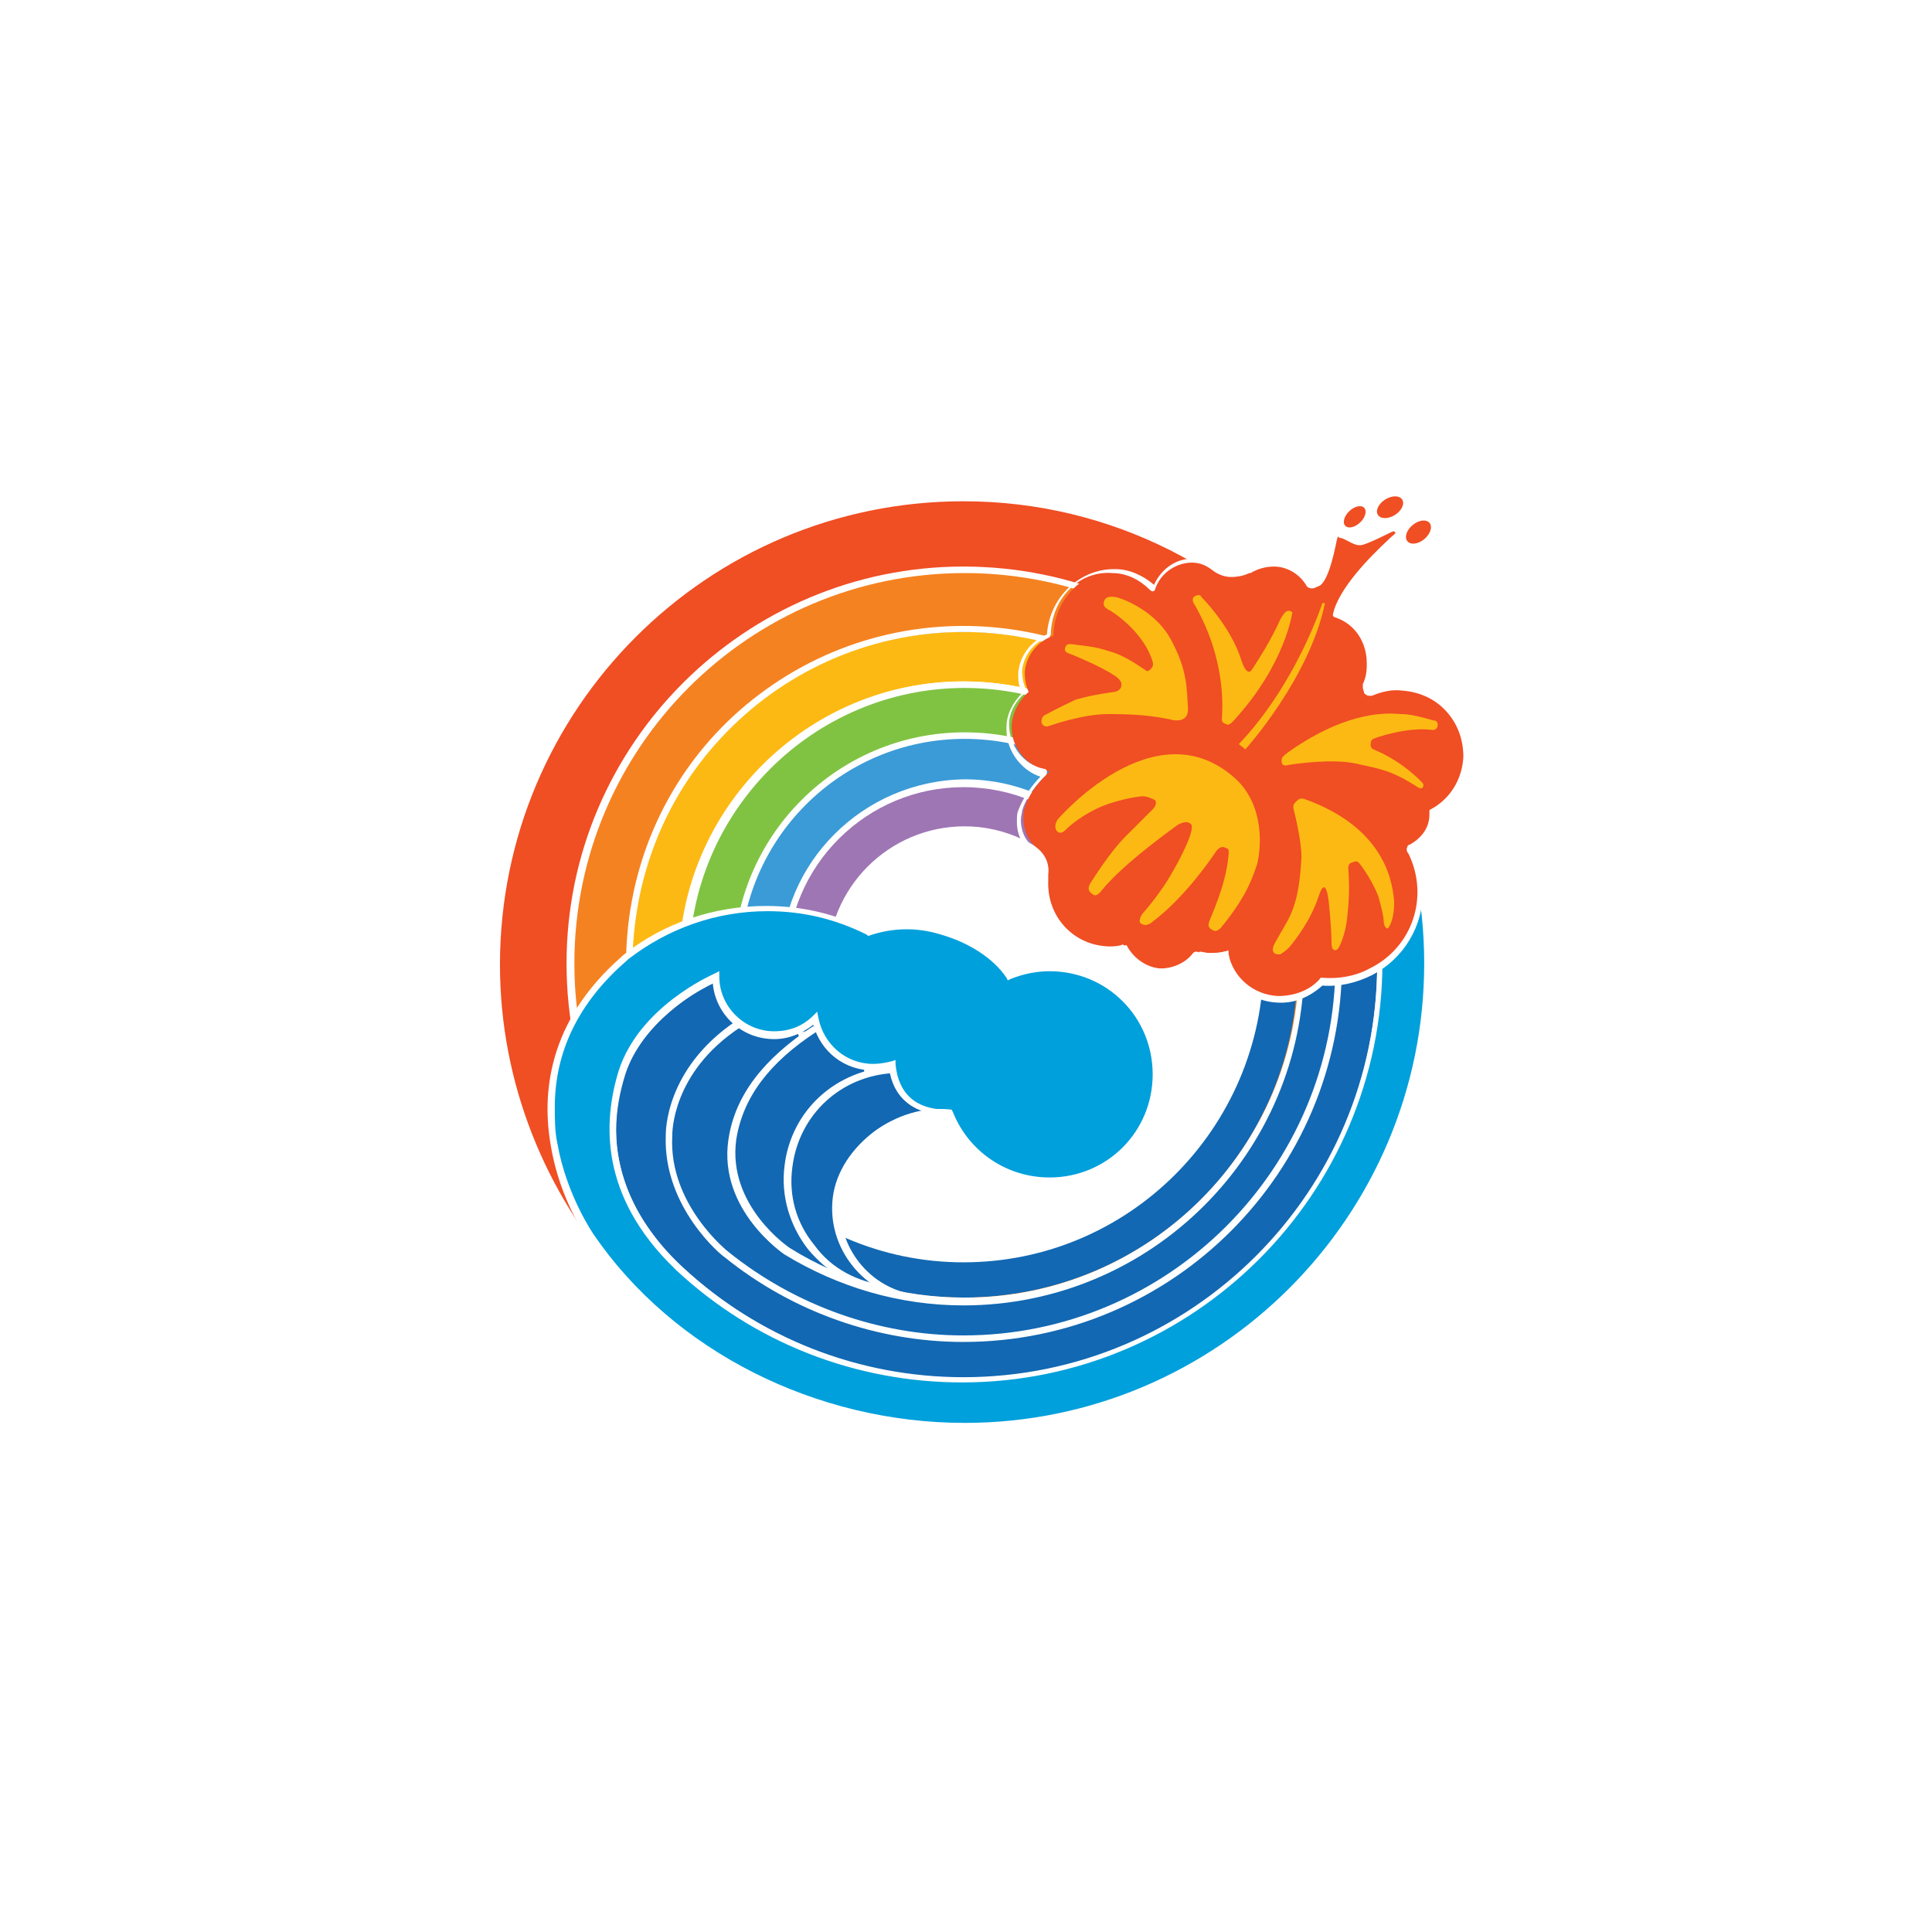 <?xml version="1.0" encoding="utf-8"?>
<!-- Generator: Adobe Illustrator 19.0.0, SVG Export Plug-In . SVG Version: 6.00 Build 0)  -->
<svg version="1.1" id="Layer_1" xmlns="http://www.w3.org/2000/svg" xmlns:xlink="http://www.w3.org/1999/xlink" x="0px" y="0px"
	 viewBox="0 0 148 148" enable-background="new 0 0 148 148" xml:space="preserve">
<rect id="XMLID_50_" x="0" fill="#FFFFFF" width="148" height="148"/>
<g>
	<path id="XMLID_49_" fill="#80C342" d="M59.2,90l2.8-3.4c-3.4-3.2-5.6-7.7-5.6-12.8c0-9.6,7.8-17.4,17.4-17.4
		c5.1,0,9.6,2.2,12.8,5.6l3.4-2.8c-4-4.2-9.6-6.9-15.9-6.9c-12,0-21.8,9.8-21.8,21.8C52.4,80.4,55,86,59.2,90z"/>
	<path id="XMLID_48_" fill="#3B9BD6" d="M66.3,85.6c-3.9-2.5-6.4-6.8-6.4-11.7c0-7.7,6.2-13.9,13.9-13.9c4.9,0,9.3,2.6,11.7,6.4
		l2.5-2.5c-3.2-4.5-8.4-7.4-14.3-7.4c-9.6,0-17.4,7.8-17.4,17.4c0,5.9,2.9,11.1,7.4,14.3L66.3,85.6z"/>
	<path id="XMLID_47_" fill="#9E76B4" d="M64.4,84.1l2.5-2.5c-2.1-1.9-3.5-4.7-3.5-7.8c0-5.8,4.7-10.5,10.5-10.5
		c3.1,0,5.9,1.4,7.8,3.5l2.5-2.5c-2.5-2.8-6.2-4.5-10.3-4.5c-7.7,0-13.9,6.2-13.9,13.9C59.9,77.9,61.6,81.5,64.4,84.1z"/>
	<path fill="#FFFFFF" d="M59.8,73.8c0,7.8,6.3,14.1,14.1,14.1c7.8,0,14.1-6.3,14.1-14.1c0-7.8-6.3-14.1-14.1-14.1
		C66.1,59.8,59.8,66.1,59.8,73.8z M60.3,73.8c0-7.5,6.1-13.5,13.5-13.5c7.5,0,13.5,6.1,13.5,13.5c0,7.5-6.1,13.5-13.5,13.5
		C66.4,87.4,60.3,81.3,60.3,73.8z"/>
	<path id="XMLID_44_" fill="#F04E23" d="M73.8,43.7c9.6,0,18.2,4.5,23.7,11.6l4.3-3.1c-6.5-8.4-16.6-13.8-28-13.8
		c-19.6,0-35.5,15.9-35.5,35.5c0,9.1,3.5,17.5,9.1,23.8l4.3-3.2c-5-5.4-8.1-12.6-8.1-20.5C43.7,57.2,57.2,43.7,73.8,43.7z"/>
	<path id="XMLID_43_" fill="#FFFFFF" d="M97.6,55.3L81.7,66.9c-1.9-2.2-4.7-3.5-7.8-3.5c-5.8,0-10.5,4.7-10.5,10.5
		c0,3.5,1.7,6.6,4.3,8.5l-16,12.1c5.5,5.9,13.4,9.6,22.1,9.6c16.6,0,30.1-13.5,30.1-30.1C104,66.8,101.6,60.4,97.6,55.3z"/>
	<path fill="#1268B3" d="M73.8,46.9c-14.9,0-26.9,12-26.9,26.9c0,14.9,12,26.9,26.9,26.9c14.9,0,26.9-12,26.9-26.9
		C100.8,59,88.7,46.9,73.8,46.9z M73.8,96.7C61.2,96.7,51,86.4,51,73.8c0-12.6,10.2-22.9,22.9-22.9c12.6,0,22.9,10.2,22.9,22.9
		C96.7,86.4,86.5,96.7,73.8,96.7z"/>
	<path fill="#F58220" d="M73.8,43.7c-16.7,0-30.1,13.5-30.1,30.1c0,16.6,13.5,30.1,30.1,30.1c16.6,0,30.1-13.5,30.1-30.1
		C104,57.2,90.5,43.7,73.8,43.7z M73.8,99.4c-14.2,0-25.6-11.5-25.6-25.6c0-14.2,11.5-25.6,25.6-25.6c14.2,0,25.6,11.5,25.6,25.6
		C99.5,88,88,99.4,73.8,99.4z"/>
	<path id="XMLID_38_" fill="#FDB913" d="M56.1,92.5l2.7-2.7c-4.2-4-6.8-9.6-6.8-15.8c0-12,9.8-21.8,21.8-21.8
		c6.2,0,11.9,2.6,15.8,6.8l2.7-2.7c-4.7-4.9-11.2-7.9-18.5-7.9c-14.2,0-25.6,11.5-25.6,25.6C48.2,81.3,51.2,87.8,56.1,92.5z"/>
	<path fill="#FFFFFF" d="M43.4,73.8c0,16.8,13.6,30.4,30.4,30.4c16.8,0,30.4-13.6,30.4-30.4c0-16.8-13.6-30.4-30.4-30.4
		C57.1,43.4,43.4,57,43.4,73.8z M44,73.8c0-16.5,13.4-29.9,29.9-29.9c16.5,0,29.9,13.4,29.9,29.9c0,16.5-13.4,29.9-29.9,29.9
		C57.4,103.7,44,90.3,44,73.8z"/>
	<path id="XMLID_35_" fill="#FFFFFF" d="M58.7,52.8c-5.6,4-9.3,10-10.4,16.8c-1.1,6.8,0.5,13.7,4.5,19.3l0.4-0.3
		c-4-5.5-5.5-12.2-4.4-18.9C49.9,63,53.5,57.2,59,53.2c11.4-8.2,27.2-5.6,35.4,5.8l0.4-0.3C86.5,47.1,70.3,44.5,58.7,52.8z"/>
	<path fill="#FFFFFF" d="M52.2,73.8c0,11.9,9.7,21.6,21.6,21.6c11.9,0,21.6-9.7,21.6-21.6c0-11.9-9.7-21.6-21.6-21.6
		C61.9,52.2,52.2,61.9,52.2,73.8z M52.8,73.8c0-11.6,9.5-21.1,21.1-21.1c11.6,0,21.1,9.5,21.1,21.1c0,11.6-9.5,21.1-21.1,21.1
		C62.2,94.9,52.8,85.4,52.8,73.8z"/>
	<path fill="#FFFFFF" d="M56.2,73.8c0,9.8,7.9,17.7,17.7,17.7c9.8,0,17.7-7.9,17.7-17.7c0-9.8-7.9-17.7-17.7-17.7
		C64.1,56.1,56.2,64.1,56.2,73.8z M56.7,73.8c0-9.5,7.7-17.2,17.2-17.2c9.5,0,17.2,7.7,17.2,17.2C91,83.3,83.3,91,73.8,91
		C64.4,91,56.7,83.3,56.7,73.8z"/>
	<path id="XMLID_30_" fill="#1268B3" d="M103,60.8c1.8,4,2.7,8.3,2.7,13c0,17.6-14.3,31.9-31.9,31.9c-8.4,0-16.1-3.2-21.8-8.6L52,97
		c-5.2-4.9-5.7-10.3-4.3-14.9c1.6-4.9,7.2-7.3,7.2-7.3c0,2.5,2,4.5,4.5,4.5c1.2,0,2.3-0.5,3.1-1.3c0.4,2.1,2.2,3.7,4.4,3.7
		c0.5,0,1-0.1,1.4-0.2c0.2,2.4,2.1,3.8,4.5,3.8l-1,0c-3.8-0.4-7.3,2.6-7.7,6.4c-0.4,3.8,2.3,7.2,6.1,7.7l0.4,0
		c1.1,0.1,2.1,0.2,3.2,0.2c14.3,0,25.9-11.6,25.9-25.9c0-5.2-1.5-10-4.1-14L103,60.8z"/>
	<path fill="#FFFFFF" d="M54.7,74.6c-7.4,3.5-7.8,9-7.8,9.3c-0.2,0.9-0.2,1.7-0.2,2.5c0,5.9,4,9.7,4.1,9.8
		c6.1,6.3,14.3,9.8,23.1,9.8c17.7,0,32.2-14.4,32.2-32.2c0-6.1-1.7-12.1-5-17.2l-0.1-0.2L54.7,74.6z M51.1,95.9
		c-0.1-0.1-5-4.9-3.7-11.8l0,0l0,0c0-0.1,0.3-5.5,7.5-8.9l45.7-18.2c3.2,5.1,4.9,10.9,4.9,16.9c0,17.5-14.2,31.7-31.7,31.7
		C65.2,105.5,57.1,102.1,51.1,95.9z"/>
	<path fill="#FFFFFF" d="M56.4,78.2C50.9,81.9,51,86.8,51,87c-0.2,5.5,4.3,9.2,4.5,9.3c5.2,4.2,11.7,6.5,18.3,6.5c16,0,29-13,29-29
		c0-5.6-1.6-11-4.6-15.6L98.1,58L56.4,78.2z M55.8,95.9c0,0-4.6-3.6-4.3-8.9c0-0.1-0.1-4.8,5.2-8.3l41.1-20.2
		c2.9,4.6,4.5,9.9,4.5,15.3c0,15.7-12.8,28.5-28.5,28.5C67.3,102.3,60.9,100,55.8,95.9z"/>
	<path id="XMLID_25_" fill="#FFFFFF" d="M95.4,59.9c2.7,4.1,4.1,8.9,4.1,13.9c0,14.1-11.5,25.6-25.6,25.6c-4.8,0-9.4-1.3-13.4-3.8
		c0,0-4.8-3.2-4.1-8.3c0.5-3.2,2.5-5.9,6.2-8.3l-0.3-0.4c-3.8,2.5-6,5.3-6.5,8.7c-0.8,5.4,4.3,8.8,4.3,8.8c4.1,2.5,8.8,3.9,13.7,3.9
		c14.4,0,26.1-11.7,26.1-26.1c0-5-1.4-9.9-4.2-14.2L95.4,59.9z"/>
	<path id="XMLID_24_" fill="#FFFFFF" d="M60.1,89.3c-0.3,2.3,0.4,4.6,1.8,6.4c1.5,1.8,3.5,3,5.9,3.3l0.1-0.5
		c-2.2-0.3-4.2-1.3-5.5-3.1c-1.4-1.7-2-3.8-1.7-6c0.5-4,3.7-7,7.8-7.2l0-0.5C64,81.9,60.6,85.1,60.1,89.3z"/>
	<path id="XMLID_23_" fill="#00A0DC" d="M106.2,59.3l-3.2,1.5c1.8,4,2.7,8.3,2.7,13c0,17.6-14.3,31.9-31.9,31.9
		c-8.4,0-16.1-3.3-21.8-8.6L52,97c-5.2-4.9-5.7-10.3-4.3-14.9c1.6-4.9,7.2-7.3,7.2-7.3c0,2.5,2,4.5,4.5,4.5c1.2,0,2.3-0.5,3.1-1.3
		c0.4,2.1,2.2,3.7,4.4,3.7c0.5,0,1-0.1,1.4-0.2c0.2,2.4,1.7,3.7,4.1,3.7c0.1,0,0.1,0,0.2,0c1.2,3,4.1,5.2,7.6,5.2
		c4.5,0,8.2-3.7,8.2-8.2c0-4.5-3.7-8.2-8.2-8.2c-1.1,0-2.1,0.2-3.1,0.6c-1-1.5-2.8-2.8-5.1-3.4c-2-0.5-3.9-0.5-5.4,0.1l-0.2,0.1
		c-2.3-1.1-4.9-1.8-7.7-1.8c-4.1,0-7.9,1.4-10.9,3.8l-0.1,0.1c-10.8,9.4-2.5,21.3-2.5,21.3c6,8.6,16.9,14.5,28.6,14.5
		c19.6,0,35.5-15.9,35.5-35.5C109.3,68.7,108.2,63.7,106.2,59.3z"/>
	<path fill="#FFFFFF" d="M106.1,59.1l-3.4,1.6l0.1,0.2c1.8,4.1,2.7,8.4,2.7,12.9c0,17.5-14.2,31.7-31.7,31.7c-8,0-15.7-3-21.6-8.5
		c0,0-0.1-0.1-0.1-0.1c-3.7-3.6-4.9-7.2-4.9-10.3c0-1.6,0.3-3,0.7-4.3c1.3-4,5.5-6.4,6.7-7c0.2,2.4,2.2,4.3,4.7,4.3
		c1.1,0,2.1-0.4,3-1.1c0.6,2.1,2.4,3.5,4.6,3.5c0.4,0,0.8-0.1,1.2-0.2c0.3,2.3,1.9,3.6,4.4,3.6c0,0,0,0,0,0c1.3,3.2,4.3,5.2,7.8,5.2
		c4.6,0,8.4-3.8,8.4-8.4c0-4.6-3.8-8.4-8.4-8.4c-1,0-2,0.2-3,0.6c-1.1-1.6-3-2.8-5.2-3.4c-2-0.5-3.9-0.5-5.6,0.1c0,0-0.1,0-0.1,0.1
		c-2.4-1.2-5-1.8-7.7-1.8c-4,0-7.9,1.3-11,3.8l-0.1,0.1c-5.7,5-6.1,10.6-5.4,14.5c0.7,4.2,2.8,7.1,2.9,7.2
		c6.2,9,17.2,14.6,28.8,14.6c19.7,0,35.7-16,35.7-35.7c0-5.1-1-10-3.1-14.6l-0.1-0.2L106.1,59.1z M106.1,59.7c2,4.5,3,9.2,3,14.1
		c0,19.4-15.8,35.2-35.2,35.2c-11.4,0-22.3-5.5-28.4-14.4c0,0-2.1-3-2.8-7c-0.2-0.9-0.2-1.9-0.2-2.8c0-4.2,1.8-8,5.5-11.2
		c0,0,0.1-0.1,0.1-0.1c3.1-2.4,6.8-3.7,10.7-3.7c2.7,0,5.2,0.6,7.6,1.8l0.1,0.1l0.3-0.1c1.6-0.5,3.4-0.6,5.3,0c2.1,0.6,4,1.8,5,3.3
		l0.1,0.2l0.2-0.1c1-0.4,2-0.6,3-0.6c4.4,0,7.9,3.5,7.9,7.9c0,4.4-3.5,7.9-7.9,7.9c-3.3,0-6.2-2-7.4-5l-0.1-0.2l-0.3,0l-0.1,0
		c-2.3,0-3.7-1.2-3.9-3.5l0-0.3l-0.3,0.1c-0.4,0.1-0.9,0.2-1.4,0.2c-2.1,0-3.8-1.5-4.2-3.5l-0.1-0.5l-0.3,0.3
		c-0.8,0.8-1.8,1.2-3,1.2c-2.3,0-4.2-1.9-4.2-4.2v-0.4l-0.4,0.2c-0.2,0.1-5.7,2.5-7.3,7.4c-1.2,3.9-1.5,9.6,4.3,15.2
		c0,0,0.1,0.1,0.1,0.1c6,5.6,13.8,8.6,21.9,8.6c17.7,0,32.2-14.4,32.2-32.2c0-4.5-0.9-8.8-2.7-12.8
		C103.7,60.8,105.7,59.9,106.1,59.7z"/>
	<path id="XMLID_20_" fill="#FFFFFF" d="M63.8,91.7c-0.5,3.9,2.4,7.5,6.4,8l0.1-0.5c-3.7-0.4-6.3-3.8-5.9-7.4
		c0.4-3.6,4.5-6.8,8.3-6.3l0.1-0.5C68.7,84.5,64.3,87.8,63.8,91.7z"/>
	<g>
		<path id="XMLID_19_" fill="#F04E23" d="M97.9,76.4c1.3,0.1,2.5-0.5,3.4-1.3c1.3,0.1,2.6-0.1,3.8-0.7c3.3-1.7,4.7-5.8,3.1-9.2
			c0,0-0.1-0.3,0-0.3c0.9-0.5,1.6-1.4,1.6-2.5c0-0.1,0-0.2,0-0.2c1.5-0.8,2.5-2.4,2.6-4.2c0.1-2.8-2.1-5.2-4.9-5.4
			c-0.9,0-1.7,0.1-2.4,0.5l0,0c0,0-0.1,0-0.1,0c-0.2,0-0.3-0.1-0.3-0.3c0,0,0-0.1,0-0.1l0-0.1c0.2-0.5,0.3-1,0.4-1.5
			c0.1-1.8-1-3.3-2.6-3.9v0c0.4-2.4,4-5.5,4.2-5.7c0.3-0.2,0.6-0.5,0.5-0.7c-0.1-0.4-0.3-0.4-0.7-0.2c-0.4,0.2-1.4,0.7-2,0.9
			c-0.6,0.2-1.2-0.4-1.2-0.4s-0.7-0.7-0.9,0.3c-0.2,1-0.8,3.9-1.7,3.5l0,0c-0.5-1-1.5-1.6-2.7-1.7c-0.7,0-1.4,0.2-1.9,0.5l0,0
			c-0.4,0.2-0.8,0.3-1.3,0.3c-0.5,0-0.9-0.2-1.3-0.4l0,0c-0.5-0.4-1.1-0.6-1.7-0.6c-1.4-0.1-2.7,0.8-3.1,2.1c-0.8-0.8-1.9-1.3-3-1.4
			c-2.6-0.1-4.9,2.1-5,4.9c0,0,0,0,0,0.1c-1.2,0.4-2.1,1.5-2.2,2.8c0,0.5,0.1,1.1,0.3,1.5c-0.7,0.6-1.2,1.5-1.3,2.5
			c-0.1,1.8,1.2,3.3,2.9,3.6c0,0-1.5,1.3-1.9,2.8c-0.1,0.2-0.1,0.5-0.1,0.8c0,0.9,0.4,1.8,1.1,2.3l0,0c0.6,0.5,0.9,1.2,0.8,2l0,0
			c0,0.2,0,0.3,0,0.5c-0.1,2.7,1.9,4.9,4.6,5c0.5,0,1,0,1.4-0.1c0.5,1,1.6,1.8,2.8,1.8c1.1,0.1,2.1-0.5,2.8-1.3
			c0.2,0,0.5,0.1,0.7,0.1c0.5,0,1,0,1.5-0.2C94.2,74.9,95.9,76.4,97.9,76.4z"/>
		<path id="XMLID_18_" fill="#FDB913" d="M101.3,46.2c0,0-2,6.2-6.4,10.8l0.5,0.4c0,0,4.9-5.4,6.1-11.2L101.3,46.2z"/>
		<path id="XMLID_17_" fill="#FDB913" d="M99,46.9c0,0-0.5,3.9-4.4,8.2c0,0-0.4,0.5-0.6,0.4c-0.3-0.1-0.4-0.2-0.4-0.4
			c0-0.3,0.5-4.3-2.1-8.8c0,0-0.3-0.4,0-0.6c0.3-0.2,0.5-0.1,0.5,0c0.1,0.1,2.3,2.3,3.1,4.9c0,0,0.4,1.3,0.8,0.7
			c0.4-0.6,1.5-2.3,2.2-3.9C98.2,47.3,98.5,46.5,99,46.9z"/>
		<path id="XMLID_16_" fill="#FDB913" d="M98.2,58.1c0,0-0.2,0.7,0.5,0.5c0.6-0.1,3.4-0.5,5.2-0.1c1.8,0.4,2.7,0.5,4.7,1.8
			c0,0,0.3,0.2,0.4,0c0.1-0.2,0-0.3-0.1-0.4c-0.1-0.1-1.5-1.6-3.7-2.5c0,0-0.2-0.1-0.2-0.3c0-0.2,0-0.4,0.2-0.5
			c0.2-0.1,2.5-0.9,4.4-0.7c0,0,0.4,0.1,0.5-0.2c0.1-0.2,0-0.5-0.2-0.5c-0.2,0-1.5-0.5-2.6-0.5c-1.1-0.1-3.9-0.2-8,2.5
			C99.3,57.2,98.2,57.9,98.2,58.1z"/>
		<path id="XMLID_15_" fill="#FDB913" d="M99.9,61.2c0,0-0.3-0.1-0.5,0.1c-0.2,0.2-0.4,0.3-0.3,0.7c0.1,0.4,0.6,2.4,0.6,3.7
			c-0.1,1.4-0.2,3.3-1.1,4.9c-0.9,1.6-1.1,1.8-1.1,2.2c0.1,0.4,0.5,0.3,0.6,0.3c0.1-0.1,0.4-0.2,0.8-0.7c0.4-0.5,1.5-1.9,2.1-3.7
			c0.6-1.9,0.8,0.5,0.8,0.5s0.2,1.9,0.2,3c0,0,0,0.4,0.1,0.5c0.1,0.1,0.3,0.2,0.5-0.2c0.2-0.4,0.5-1.2,0.6-2.2
			c0.1-1,0.2-1.9,0.1-3.6c0,0-0.1-0.5,0.2-0.6c0.3-0.1,0.4-0.2,0.6,0c0.2,0.2,1.1,1.5,1.5,2.6c0.3,1.1,0.4,1.6,0.4,1.9
			c0,0.4,0.3,0.7,0.4,0.4c0.2-0.3,0.4-0.9,0.4-1.9C106.7,68,106.4,63.5,99.9,61.2z"/>
		<path id="XMLID_14_" fill="#FDB913" d="M94.7,59.7c2.2,2.1,1.9,5.3,1.6,6.5c-0.4,1.2-0.9,2.6-2.8,4.9c0,0-0.3,0.3-0.5,0.2
			c-0.2-0.1-0.5-0.2-0.4-0.6c0.1-0.4,1.3-2.8,1.5-5.1c0,0,0.1-0.6-0.1-0.6c-0.2-0.1-0.5-0.3-0.9,0.3c-0.4,0.6-2.4,3.5-4.8,5.3
			c0,0-0.4,0.4-0.8,0.2c-0.4-0.1-0.1-0.7,0.1-0.9c0.2-0.2,1.5-1.8,2.1-2.9c0.6-1,1.3-2.4,1.5-3.1c0.2-0.7,0.1-0.8-0.2-0.9
			c-0.3-0.1-0.8,0.2-0.8,0.2c-0.1,0.1-4,2.8-5.8,5c0,0-0.4,0.6-0.7,0.3c-0.3-0.2-0.4-0.4-0.2-0.8c0.2-0.3,1.5-2.4,2.7-3.6
			c1.2-1.2,2-2,2-2s0.5-0.4,0.3-0.8C87.9,61,87.7,61,87.5,61c-0.3,0-2.2,0.3-3.6,1c-1.4,0.7-2.2,1.5-2.2,1.5S81.3,64,81,63.7
			c-0.3-0.3-0.1-0.7,0-0.9C81,62.8,88.5,54,94.7,59.7z"/>
		<path id="XMLID_13_" fill="#FDB913" d="M80,54.8c0,0-0.3,0.2-0.2,0.6c0.2,0.4,0.6,0.2,0.6,0.2s2.5-0.9,4.5-0.9
			c1.9,0,3.2,0.1,4.7,0.4c0,0,1.5,0.5,1.4-0.9c-0.1-1.4,0-2.8-1.3-5.2c-1.3-2.4-4-3.2-4-3.2s-0.9-0.3-1.1,0.2
			c-0.2,0.5,0.2,0.6,0.3,0.7c0.1,0,2.7,1.6,3.4,4c0,0,0.1,0.3-0.1,0.5c-0.2,0.2-0.3,0.3-0.5,0.1c-0.2-0.1-1.5-1.1-2.7-1.4
			c-1.2-0.4-1.8-0.4-2.5-0.5c-0.6-0.1-0.8-0.1-0.9,0.2c-0.1,0.3,0.1,0.4,0.4,0.5c0.3,0.1,2.4,1,3.3,1.6c0,0,0.7,0.4,0.6,0.8
			c0,0.4-0.5,0.5-0.5,0.5s-1.7,0.2-3,0.6C81.1,54.2,80,54.8,80,54.8z"/>
		
			<ellipse id="XMLID_12_" transform="matrix(0.533 0.846 -0.846 0.533 82.629 -71.976)" fill="#F04E23" cx="106.5" cy="38.9" rx="0.7" ry="1.1"/>
		
			<ellipse id="XMLID_11_" transform="matrix(0.689 0.725 -0.725 0.689 60.969 -62.949)" fill="#F04E23" cx="103.8" cy="39.6" rx="0.6" ry="1"/>
		
			<ellipse id="XMLID_10_" transform="matrix(0.639 0.769 -0.769 0.639 70.64 -68.825)" fill="#F04E23" cx="108.6" cy="40.8" rx="0.7" ry="1.1"/>
		<path fill="#FFFFFF" d="M106.3,40.3c-0.4,0.2-1.4,0.6-2,0.9c-0.3,0.1-0.8-0.2-0.9-0.3c0,0-0.4-0.4-0.8-0.3
			c-0.3,0.1-0.4,0.3-0.5,0.8c-0.3,1.8-0.8,3.1-1.2,3.3c0,0-0.1,0-0.1,0c-0.6-1-1.7-1.6-2.9-1.7c-0.7,0-1.5,0.2-2.1,0.6l0,0
			c-0.3,0.2-0.7,0.3-1.2,0.3c-0.4,0-0.8-0.1-1.1-0.4c0,0,0,0,0,0c-0.5-0.4-1.2-0.7-1.9-0.7c-1.4-0.1-2.6,0.7-3.2,2
			c-0.8-0.7-1.9-1.2-2.9-1.2c-2.7-0.1-5.1,2.1-5.3,5c-1.2,0.5-2.1,1.6-2.2,3c0,0,0,0.1,0,0.2c0,0.5,0.1,0.9,0.3,1.3
			c-0.7,0.7-1.2,1.6-1.2,2.6c0,0.1,0,0.1,0,0.2c0,1.6,1.1,3.1,2.6,3.6c-0.5,0.5-1.3,1.5-1.7,2.6c-0.1,0.2-0.1,0.5-0.1,0.8
			c0,0,0,0.1,0,0.1c0,0.9,0.4,1.8,1.2,2.4l0,0c0.5,0.3,0.7,0.9,0.7,1.5c0,0.1,0,0.2,0,0.3c0,0,0,0,0,0l0,0.5c0,0.1,0,0.2,0,0.2
			c0,1.3,0.5,2.5,1.3,3.4c0.9,1,2.2,1.6,3.5,1.7c0.4,0,0.9,0,1.3-0.1c0.6,1.1,1.7,1.8,2.9,1.8c1.1,0.1,2.2-0.4,2.9-1.3
			c0.2,0,0.4,0.1,0.6,0.1c0.4,0,0.9,0,1.3-0.1c0.5,1.9,2.2,3.3,4.2,3.4c1.3,0.1,2.5-0.4,3.5-1.3c1.3,0.1,2.6-0.2,3.8-0.8
			c2.5-1.3,3.9-3.8,3.9-6.4c0-1-0.2-2.1-0.7-3.1c0,0,0,0,0,0l0,0c1-0.5,1.6-1.6,1.7-2.7c0,0,0-0.1,0-0.1c1.6-0.9,2.5-2.6,2.6-4.4
			c0-0.1,0-0.2,0-0.3c0-1.3-0.5-2.6-1.4-3.6c-1-1.1-2.3-1.7-3.7-1.8c-0.9,0-1.7,0.1-2.5,0.5c0,0,0,0,0,0c0,0,0,0,0,0c0,0,0,0,0,0
			l0,0c0,0,0-0.1,0-0.1c0.2-0.5,0.4-1,0.4-1.6c0-0.1,0-0.1,0-0.2c0-1.7-1-3.2-2.6-3.9c0.4-1.9,3-4.3,4-5.3l0.1-0.1
			c0.3-0.3,0.6-0.5,0.6-0.8c0,0,0-0.1,0-0.1c-0.1-0.2-0.2-0.4-0.3-0.5C106.8,40.1,106.5,40.2,106.3,40.3z M104.5,41.7
			c0.6-0.2,1.6-0.7,2-0.9c0.2-0.1,0.3-0.1,0.3-0.1c0,0,0,0,0.1,0.1c0,0.1-0.3,0.3-0.4,0.4c0,0-0.1,0.1-0.1,0.1
			c-1.4,1.3-3.9,3.8-4.3,5.8c0,0,0,0,0,0c0,0.1,0.1,0.2,0.2,0.2c1.5,0.5,2.4,1.9,2.4,3.5c0,0.1,0,0.1,0,0.2c0,0.5-0.1,1-0.3,1.4
			l0,0.1c0,0,0,0.2,0,0.2c0,0,0,0,0,0c0,0.1,0.1,0.3,0.1,0.4c0.1,0.1,0.2,0.2,0.4,0.2l0.2,0c0,0,0,0,0,0l0,0
			c0.7-0.3,1.5-0.5,2.3-0.4c1.3,0.1,2.5,0.6,3.4,1.6c0.9,1,1.3,2.2,1.3,3.5c-0.1,1.7-1,3.2-2.5,4c-0.1,0-0.1,0.1-0.1,0.2l0,0.2
			c0,1-0.6,1.8-1.5,2.3c0,0,0,0,0,0c-0.1,0-0.2,0.1-0.2,0.2c-0.1,0.2,0,0.4,0.1,0.5c0,0,0,0,0,0c1.6,3.3,0.3,7.2-3,8.8
			c-1.1,0.6-2.4,0.8-3.6,0.7c-0.1,0-0.2,0-0.2,0.1c-0.8,0.9-2,1.3-3.2,1.3c0,0,0,0,0,0c-1.9-0.1-3.4-1.4-3.8-3.2
			c0-0.1-0.1-0.1-0.1-0.2c-0.1,0-0.1,0-0.2,0c-0.5,0.1-0.9,0.2-1.4,0.1c-0.2,0-0.5,0-0.7-0.1c-0.1,0-0.2,0-0.3,0.1
			c-0.6,0.8-1.6,1.2-2.6,1.2c-1.1-0.1-2.1-0.7-2.6-1.7c-0.1-0.1-0.2-0.2-0.3-0.1c-0.4,0.1-0.9,0.2-1.4,0.1c-1.2-0.1-2.3-0.6-3.2-1.5
			c-0.8-0.9-1.2-2.1-1.2-3.3l0-0.5c0,0,0,0,0,0c0.2-0.8-0.2-1.7-0.9-2.3l0,0c-0.7-0.5-1-1.3-1-2.1c0-0.3,0.1-0.5,0.1-0.7
			c0.4-1.4,1.8-2.7,1.8-2.7c0.1-0.1,0.1-0.2,0.1-0.3c0-0.1-0.1-0.2-0.2-0.2c-1.6-0.3-2.7-1.8-2.7-3.4c0-0.9,0.5-1.8,1.2-2.4
			c0.1-0.1,0.1-0.2,0.1-0.3c-0.2-0.4-0.3-0.9-0.3-1.4c0.1-1.2,0.9-2.2,2-2.6c0.1,0,0.2-0.1,0.2-0.3l0,0c0.1-2.7,2.2-4.8,4.7-4.6
			c1.1,0,2.1,0.5,2.9,1.3c0.1,0.1,0.2,0.1,0.2,0.1c0.1,0,0.2-0.1,0.2-0.2c0.4-1.2,1.6-2,2.8-2c0.6,0,1.1,0.2,1.6,0.6l0,0
			c0.4,0.3,0.9,0.5,1.4,0.5c0.5,0,1-0.1,1.4-0.3c0,0,0.1,0,0.1,0c0.5-0.3,1.1-0.5,1.8-0.5c1,0,2,0.6,2.5,1.5c0,0,0.1,0.1,0.1,0.1
			c0.2,0.1,0.4,0.1,0.6,0c0.8-0.4,1.2-2.5,1.4-3.7c0-0.3,0.1-0.3,0.1-0.3c0.1,0,0.2,0.1,0.3,0.2C103.1,41.2,103.8,42,104.5,41.7z
			 M101.2,75.4C101.2,75.4,101.3,75.4,101.2,75.4C101.3,75.4,101.2,75.4,101.2,75.4z M104.9,52.8C104.9,52.8,104.9,52.8,104.9,52.8
			C104.9,52.8,104.9,52.8,104.9,52.8z M108.3,65.1L108.3,65.1L108.3,65.1z M79.8,67.1L79.8,67.1L79.8,67.1z M97.9,76.7L97.9,76.7
			L97.9,76.7z"/>
	</g>
	<polygon id="XMLID_2_" fill="#FFFFFF" points="61.1,79.1 61.2,79.4 61.7,79 	"/>
	<polygon id="XMLID_1_" fill="#FFFFFF" points="66.2,81.8 66.2,82.2 66.7,81.9 	"/>
</g>
<g id="XMLID_51_">
</g>
<g id="XMLID_52_">
</g>
<g id="XMLID_53_">
</g>
<g id="XMLID_54_">
</g>
<g id="XMLID_55_">
</g>
<g id="XMLID_56_">
</g>
</svg>
